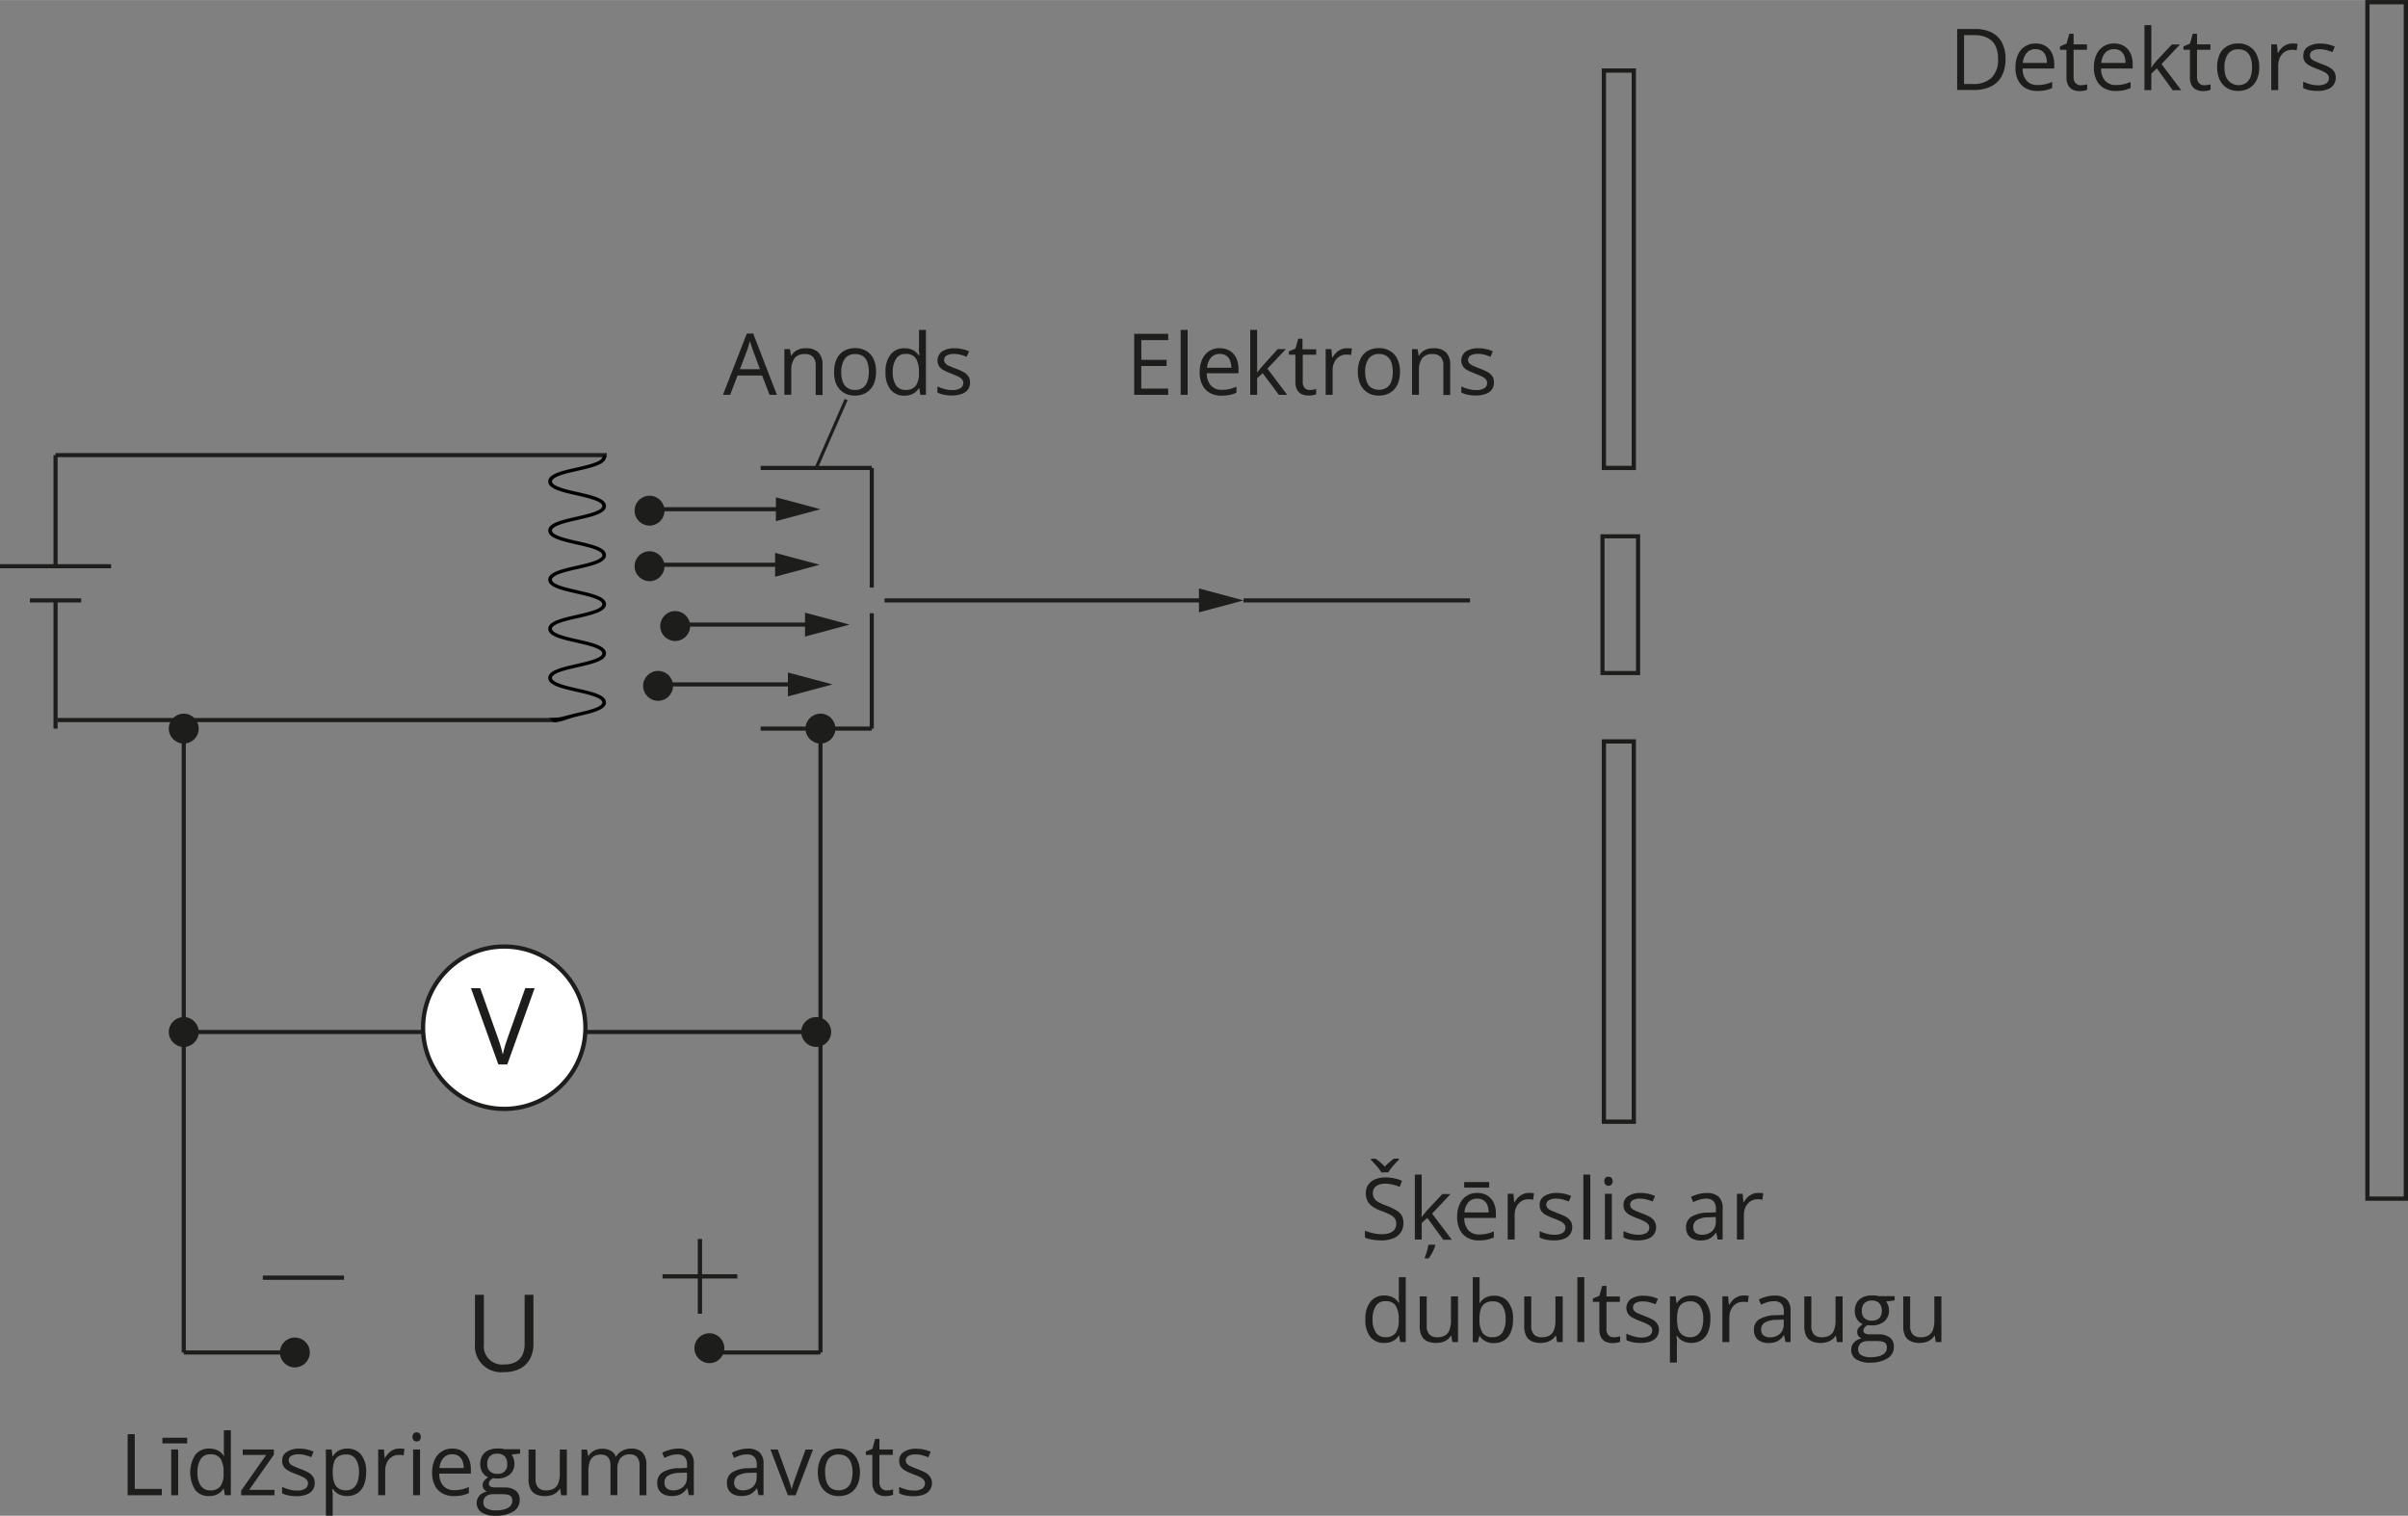 <svg xmlns="http://www.w3.org/2000/svg" width="198.79mm" height="125.14mm" viewBox="0 0 563.5 354.71">
  <rect x="0" y="0" width="563.5" height="354.71" fill="#808080" stroke="none"/>
  <defs>
    <style>
      .cls-1, .cls-2, .cls-6 {
        fill: none;
      }

      .cls-1, .cls-2, .cls-5, .cls-6 {
        stroke: #1d1d1b;
        stroke-miterlimit: 10;
      }

      .cls-2 {
        stroke-width: 0.96px;
      }

      .cls-3 {
        fill: #1d1d1b;
      }

      .cls-4 {
        fill: #010101;
      }

      .cls-5 {
        fill: #fff;
      }

      .cls-6 {
        stroke-width: 0.75px;
      }
    </style>
  </defs>
  <g id="Слой_2" data-name="Слой 2">
    <g id="Слой_1-2" data-name="Слой 1">
      <rect class="cls-1" x="375.33" y="16.5" width="7" height="93"/>
      <rect class="cls-2" x="375" y="125.5" width="8.33" height="32"/>
      <rect class="cls-1" x="375.33" y="173.5" width="7" height="89"/>
      <rect class="cls-1" x="554" y="0.5" width="9" height="280"/>
      <line class="cls-2" x1="43" y1="168.5" x2="43" y2="316.5"/>
      <line class="cls-2" x1="192" y1="168.5" x2="192" y2="316.5"/>
      <line class="cls-2" x1="71" y1="316.5" x2="43" y2="316.5"/>
      <line class="cls-2" x1="166" y1="316.5" x2="192" y2="316.5"/>
      <line class="cls-2" x1="43" y1="241.5" x2="192" y2="241.5"/>
      <line class="cls-2" x1="13.5" y1="168.5" x2="130.5" y2="168.5"/>
      <line class="cls-2" x1="13" y1="140.5" x2="13" y2="170.5"/>
      <line class="cls-2" x1="13" y1="132.5" x2="13" y2="106.5"/>
      <line class="cls-2" x1="142" y1="106.5" x2="13" y2="106.5"/>
      <line class="cls-2" x1="26" y1="132.5" y2="132.5"/>
      <line class="cls-2" x1="19" y1="140.5" x2="7" y2="140.5"/>
      <line class="cls-2" x1="178" y1="109.5" x2="204" y2="109.5"/>
      <line class="cls-2" x1="204" y1="137.5" x2="204" y2="109.5"/>
      <line class="cls-2" x1="204" y1="143.5" x2="204" y2="170.5"/>
      <line class="cls-2" x1="178" y1="170.5" x2="204" y2="170.5"/>
      <g>
        <line class="cls-2" x1="207" y1="140.5" x2="282.48" y2="140.5"/>
        <polygon class="cls-3" points="280.57 143.3 291 140.5 280.57 137.7 280.57 143.3"/>
      </g>
      <line class="cls-2" x1="344" y1="140.5" x2="291" y2="140.5"/>
      <g>
        <line class="cls-2" x1="151.63" y1="119.16" x2="183.48" y2="119.16"/>
        <polygon class="cls-3" points="181.57 121.96 192 119.16 181.57 116.37 181.57 121.96"/>
      </g>
      <g>
        <line class="cls-2" x1="151.44" y1="132.16" x2="183.29" y2="132.16"/>
        <polygon class="cls-3" points="181.38 134.96 191.81 132.16 181.38 129.37 181.38 134.96"/>
      </g>
      <g>
        <line class="cls-2" x1="158.44" y1="146.16" x2="190.29" y2="146.16"/>
        <polygon class="cls-3" points="188.38 148.96 198.81 146.16 188.38 143.37 188.38 148.96"/>
      </g>
      <g>
        <line class="cls-2" x1="154.44" y1="160.16" x2="186.29" y2="160.16"/>
        <polygon class="cls-3" points="184.38 162.96 194.81 160.16 184.38 157.37 184.38 162.96"/>
      </g>
      <circle class="cls-3" cx="152" cy="119.5" r="3.5"/>
      <circle class="cls-3" cx="152" cy="132.5" r="3.5"/>
      <circle class="cls-3" cx="158" cy="146.5" r="3.5"/>
      <circle class="cls-3" cx="154" cy="160.5" r="3.5"/>
      <circle class="cls-3" cx="192" cy="170.5" r="3.5"/>
      <circle class="cls-3" cx="43" cy="170.5" r="3.5"/>
      <circle class="cls-3" cx="43" cy="241.5" r="3.5"/>
      <circle class="cls-3" cx="191" cy="241.5" r="3.5"/>
      <circle class="cls-3" cx="69" cy="316.5" r="3.5"/>
      <circle class="cls-3" cx="166" cy="315.5" r="3.5"/>
      <line class="cls-1" x1="61.5" y1="299" x2="80.5" y2="299"/>
      <line class="cls-1" x1="155.04" y1="298.69" x2="172.54" y2="298.69"/>
      <line class="cls-1" x1="163.79" y1="289.94" x2="163.79" y2="307.44"/>
      <path class="cls-4" d="M128.5,168c3,0,3.11-.37,6.44-1.13,2.66-.6,6-1.36,6-2.49s-3.32-1.89-6-2.49c-3.42-.78-6.64-1.52-6.64-3.26s3.22-2.47,6.64-3.25c2.66-.61,6-1.36,6-2.49s-3.32-1.89-6-2.5c-3.42-.77-6.64-1.51-6.64-3.25s3.22-2.48,6.64-3.25c2.66-.61,6-1.37,6-2.5s-3.32-1.88-6-2.49c-3.42-.78-6.64-1.51-6.64-3.25s3.22-2.48,6.64-3.26c2.66-.6,6-1.36,6-2.49s-3.32-1.89-6-2.49c-3.42-.78-6.64-1.51-6.64-3.26s3.22-2.47,6.64-3.25c2.66-.61,6-1.36,6-2.49s-3.32-1.89-6-2.5c-3.42-.77-6.64-1.51-6.64-3.25s3.22-2.48,6.64-3.25c2.66-.61,6-1.36,6-2.5a.41.41,0,0,1,.43-.39.42.42,0,0,1,.44.39c0,1.75-3.22,2.48-6.64,3.26-2.66.6-6,1.36-6,2.49s3.32,1.89,6,2.49c3.42.78,6.64,1.52,6.64,3.26s-3.22,2.47-6.64,3.25c-2.66.61-6,1.36-6,2.49s3.32,1.89,6,2.5c3.42.77,6.64,1.51,6.64,3.25s-3.22,2.48-6.64,3.25c-2.66.61-6,1.36-6,2.5s3.32,1.88,6,2.49c3.42.78,6.64,1.51,6.64,3.25s-3.22,2.48-6.64,3.26c-2.66.6-6,1.36-6,2.49s3.32,1.89,6,2.49c3.42.78,6.64,1.51,6.64,3.26s-3.22,2.47-6.64,3.25c-2.66.61-6,1.36-6,2.49s3.32,1.89,6,2.5c3.42.77,6.64,1.51,6.64,3.25s-3.22,2.47-6.64,3.25c-2.52.58-3.65,1.37-5.65,1.37"/>
      <circle class="cls-5" cx="118" cy="240.5" r="19"/>
      <path class="cls-3" d="M125.11,231.25l-6.4,17.85h-2.09l-6.41-17.85h2.17L116.56,243c.17.47.32.92.46,1.35s.25.85.36,1.25.19.78.28,1.16c.08-.38.17-.77.28-1.17s.22-.82.36-1.26.3-.89.47-1.37l4.15-11.72Z"/>
      <path class="cls-3" d="M124.83,303v11.55a7.24,7.24,0,0,1-.76,3.37,5.53,5.53,0,0,1-2.3,2.32,7.9,7.9,0,0,1-3.86.85,6.1,6.1,0,0,1-6.76-6.59V303h2.08v11.56a4.28,4.28,0,0,0,4.8,4.74,5.45,5.45,0,0,0,2.68-.59,3.71,3.71,0,0,0,1.55-1.66,5.72,5.72,0,0,0,.51-2.48V303Z"/>
      <g>
        <path class="cls-3" d="M180.09,92.39l-1.76-4.53H172.6l-1.74,4.53h-1.68l5.58-14.33h1.5l5.54,14.33Zm-2.26-6-1.67-4.5-.19-.58c-.09-.27-.18-.54-.27-.83s-.17-.52-.22-.69l-.21.79c-.08.27-.15.51-.22.73s-.14.42-.19.58l-1.7,4.5Z"/>
        <path class="cls-3" d="M188.6,81.49a4,4,0,0,1,2.88.94,4,4,0,0,1,1,3v7h-1.6V85.53a2.9,2.9,0,0,0-.61-2,2.4,2.4,0,0,0-1.87-.67,2.87,2.87,0,0,0-2.5,1,4.9,4.9,0,0,0-.73,2.92v5.6h-1.62V81.69h1.31l.25,1.54h.08a3.43,3.43,0,0,1,.87-1,4.08,4.08,0,0,1,1.18-.59A4.85,4.85,0,0,1,188.6,81.49Z"/>
        <path class="cls-3" d="M205,87a7.77,7.77,0,0,1-.34,2.36,4.77,4.77,0,0,1-1,1.74,4.19,4.19,0,0,1-1.56,1.09,5.4,5.4,0,0,1-2.06.38,5,5,0,0,1-2-.38,4.32,4.32,0,0,1-1.55-1.09,4.94,4.94,0,0,1-1-1.74A7.18,7.18,0,0,1,195.2,87a6.78,6.78,0,0,1,.6-3,4.34,4.34,0,0,1,1.7-1.89,5.17,5.17,0,0,1,2.64-.65,4.89,4.89,0,0,1,2.57.66A4.37,4.37,0,0,1,204.42,84,6.76,6.76,0,0,1,205,87Zm-8.15,0a6.81,6.81,0,0,0,.34,2.24,2.84,2.84,0,0,0,2.89,2,2.84,2.84,0,0,0,2.9-2,6.81,6.81,0,0,0,.34-2.24,6.62,6.62,0,0,0-.34-2.21A3,3,0,0,0,202,83.37a3.09,3.09,0,0,0-1.85-.51A2.77,2.77,0,0,0,197.66,84,5.19,5.19,0,0,0,196.88,87Z"/>
        <path class="cls-3" d="M211.64,92.59a4,4,0,0,1-3.22-1.39,6.19,6.19,0,0,1-1.19-4.12,6.29,6.29,0,0,1,1.21-4.17,4,4,0,0,1,3.23-1.42,4.42,4.42,0,0,1,1.48.23,3.63,3.63,0,0,1,1.1.6,4.12,4.12,0,0,1,.77.85h.11c0-.2,0-.47-.07-.83s0-.63,0-.86V77.2h1.62V92.39h-1.31l-.24-1.52H215a3.71,3.71,0,0,1-.77.87,3.57,3.57,0,0,1-1.1.62A4.57,4.57,0,0,1,211.64,92.59Zm.25-1.35a2.78,2.78,0,0,0,2.43-1,4.84,4.84,0,0,0,.72-2.9v-.29a6,6,0,0,0-.68-3.13,2.68,2.68,0,0,0-2.47-1.1A2.47,2.47,0,0,0,209.66,84a5.66,5.66,0,0,0-.75,3.13,5.39,5.39,0,0,0,.74,3A2.54,2.54,0,0,0,211.89,91.24Z"/>
        <path class="cls-3" d="M227,89.46a2.86,2.86,0,0,1-.51,1.73,3.14,3.14,0,0,1-1.47,1,6.64,6.64,0,0,1-2.27.35,9.15,9.15,0,0,1-1.94-.18,5.19,5.19,0,0,1-1.44-.5V90.42a9.62,9.62,0,0,0,1.57.59,6.78,6.78,0,0,0,1.85.26,3.47,3.47,0,0,0,2-.45,1.43,1.43,0,0,0,.63-1.22,1.34,1.34,0,0,0-.25-.78,2.63,2.63,0,0,0-.84-.65,14,14,0,0,0-1.62-.7,17.12,17.12,0,0,1-1.77-.78,3.12,3.12,0,0,1-1.15-.94,2.61,2.61,0,0,1,.69-3.53,5.2,5.2,0,0,1,2.89-.73,8,8,0,0,1,1.81.2,7.9,7.9,0,0,1,1.58.51l-.55,1.3a9.86,9.86,0,0,0-1.42-.48,6.06,6.06,0,0,0-1.53-.2,3.36,3.36,0,0,0-1.72.37,1.15,1.15,0,0,0-.6,1,1.25,1.25,0,0,0,.27.82,2.8,2.8,0,0,0,.9.61c.41.18.95.41,1.62.66a13.21,13.21,0,0,1,1.74.77,3.21,3.21,0,0,1,1.12,1A2.42,2.42,0,0,1,227,89.46Z"/>
      </g>
      <g>
        <path class="cls-3" d="M273.37,92.39h-7.95V78.12h7.95v1.46h-6.29V84.2H273v1.45h-5.93v5.28h6.29Z"/>
        <path class="cls-3" d="M277.92,92.39h-1.63V77.2h1.63Z"/>
        <path class="cls-3" d="M285.46,81.49a4.38,4.38,0,0,1,2.34.61,4,4,0,0,1,1.5,1.69,6,6,0,0,1,.52,2.55v1h-7.4a4.2,4.2,0,0,0,.94,2.88,3.34,3.34,0,0,0,2.56,1,8.12,8.12,0,0,0,1.8-.18,10.69,10.69,0,0,0,1.62-.55V91.9a7.93,7.93,0,0,1-1.61.52,9.35,9.35,0,0,1-1.88.17,5.51,5.51,0,0,1-2.69-.63,4.36,4.36,0,0,1-1.78-1.85,6.35,6.35,0,0,1-.64-3,7.21,7.21,0,0,1,.58-3,4.33,4.33,0,0,1,4.14-2.64Zm0,1.33a2.67,2.67,0,0,0-2.07.85,4.06,4.06,0,0,0-.92,2.38h5.67a4.85,4.85,0,0,0-.3-1.69,2.44,2.44,0,0,0-.88-1.13A2.58,2.58,0,0,0,285.44,82.82Z"/>
        <path class="cls-3" d="M294.18,77.2v7.89c0,.26,0,.58,0,1s0,.71,0,1h.07l.6-.75c.27-.33.49-.6.67-.8L299,81.69h1.9l-4.31,4.57,4.62,6.13h-1.95l-3.78-5.07-1.3,1.2v3.87h-1.61V77.2Z"/>
        <path class="cls-3" d="M306.53,91.26a4.62,4.62,0,0,0,.82-.07A3.94,3.94,0,0,0,308,91v1.26a3.8,3.8,0,0,1-.79.21,5.5,5.5,0,0,1-1,.09,3.81,3.81,0,0,1-1.54-.3,2.4,2.4,0,0,1-1.11-1,3.9,3.9,0,0,1-.42-2V83h-1.52v-.79l1.53-.64.65-2.32h1v2.48H308V83h-3.14v6.3a2.12,2.12,0,0,0,.47,1.5A1.61,1.61,0,0,0,306.53,91.26Z"/>
        <path class="cls-3" d="M315.07,81.49c.21,0,.44,0,.67,0a4.76,4.76,0,0,1,.63.09l-.21,1.51a3.15,3.15,0,0,0-.58-.11,4.45,4.45,0,0,0-.61,0,2.92,2.92,0,0,0-1.21.26,3,3,0,0,0-1,.74,3.57,3.57,0,0,0-.67,1.16,4.51,4.51,0,0,0-.24,1.51v5.74h-1.63V81.69h1.34l.18,2h.07a5.66,5.66,0,0,1,.8-1.09,3.56,3.56,0,0,1,1.09-.78A3.11,3.11,0,0,1,315.07,81.49Z"/>
        <path class="cls-3" d="M327.61,87a7.77,7.77,0,0,1-.34,2.36,4.77,4.77,0,0,1-1,1.74,4.19,4.19,0,0,1-1.56,1.09,5.36,5.36,0,0,1-2.06.38,5,5,0,0,1-2-.38,4.2,4.2,0,0,1-1.54-1.09,4.81,4.81,0,0,1-1-1.74,7.18,7.18,0,0,1-.36-2.36,6.78,6.78,0,0,1,.6-3,4.34,4.34,0,0,1,1.7-1.89,5.18,5.18,0,0,1,2.65-.65,4.88,4.88,0,0,1,2.56.66A4.37,4.37,0,0,1,327,84,6.63,6.63,0,0,1,327.61,87Zm-8.15,0a6.54,6.54,0,0,0,.35,2.24,2.9,2.9,0,0,0,1.05,1.46,3.5,3.5,0,0,0,3.67,0,3,3,0,0,0,1.06-1.46,6.81,6.81,0,0,0,.34-2.24,6.62,6.62,0,0,0-.34-2.21,3,3,0,0,0-1.06-1.44,3.08,3.08,0,0,0-1.84-.51A2.78,2.78,0,0,0,320.24,84,5.19,5.19,0,0,0,319.46,87Z"/>
        <path class="cls-3" d="M335.48,81.49a4,4,0,0,1,2.88.94,4,4,0,0,1,1,3v7h-1.6V85.53a2.85,2.85,0,0,0-.62-2,2.39,2.39,0,0,0-1.87-.67,2.89,2.89,0,0,0-2.5,1,5,5,0,0,0-.72,2.92v5.6h-1.62V81.69h1.31l.24,1.54h.09a3.43,3.43,0,0,1,.87-1,4.08,4.08,0,0,1,1.18-.59A4.85,4.85,0,0,1,335.48,81.49Z"/>
        <path class="cls-3" d="M349.6,89.46a2.86,2.86,0,0,1-.51,1.73,3.14,3.14,0,0,1-1.47,1,6.64,6.64,0,0,1-2.27.35,9.15,9.15,0,0,1-1.94-.18,5.19,5.19,0,0,1-1.44-.5V90.42a9.62,9.62,0,0,0,1.57.59,6.78,6.78,0,0,0,1.85.26,3.47,3.47,0,0,0,2-.45A1.43,1.43,0,0,0,348,89.6a1.27,1.27,0,0,0-.25-.78,2.63,2.63,0,0,0-.84-.65,14,14,0,0,0-1.62-.7,17.12,17.12,0,0,1-1.77-.78,3.12,3.12,0,0,1-1.15-.94,2.61,2.61,0,0,1,.69-3.53,5.2,5.2,0,0,1,2.89-.73,8,8,0,0,1,1.81.2,7.9,7.9,0,0,1,1.58.51l-.55,1.3A9.86,9.86,0,0,0,347.4,83a6.06,6.06,0,0,0-1.53-.2,3.36,3.36,0,0,0-1.72.37,1.15,1.15,0,0,0-.6,1,1.25,1.25,0,0,0,.27.82,2.8,2.8,0,0,0,.9.61c.41.18.95.41,1.62.66a13.21,13.21,0,0,1,1.74.77,3.25,3.25,0,0,1,1.13,1A2.49,2.49,0,0,1,349.6,89.46Z"/>
      </g>
      <g>
        <path class="cls-3" d="M29.87,349.91V335.63h1.66v12.8h6.34v1.48Z"/>
        <path class="cls-3" d="M43.8,336.46v1.31H38v-1.31Zm-2.11,13.45H40.07v-10.7h1.62Z"/>
        <path class="cls-3" d="M48.93,350.11a4,4,0,0,1-3.22-1.39,7.78,7.78,0,0,1,0-8.3A4,4,0,0,1,49,339a4.44,4.44,0,0,1,1.49.23,3.57,3.57,0,0,1,1.09.6,3.44,3.44,0,0,1,.77.85h.12c0-.2-.05-.48-.08-.83s0-.64,0-.86v-4.29h1.63v15.2H52.62l-.25-1.52H52.3a3.66,3.66,0,0,1-.76.87,3.72,3.72,0,0,1-1.11.62A4.5,4.5,0,0,1,48.93,350.11Zm.25-1.35a2.8,2.8,0,0,0,2.43-1,4.87,4.87,0,0,0,.71-2.9v-.29a6,6,0,0,0-.67-3.14,2.68,2.68,0,0,0-2.47-1.09,2.48,2.48,0,0,0-2.24,1.15,5.75,5.75,0,0,0-.74,3.13,5.33,5.33,0,0,0,.74,3A2.53,2.53,0,0,0,49.18,348.76Z"/>
        <path class="cls-3" d="M64.23,349.91h-7.8v-1.07l5.86-8.36H56.8v-1.27h7.3v1.2l-5.79,8.24h5.92Z"/>
        <path class="cls-3" d="M73.65,347a2.83,2.83,0,0,1-.51,1.72,3,3,0,0,1-1.47,1.05,6.4,6.4,0,0,1-2.27.36,9.22,9.22,0,0,1-1.94-.18,5.66,5.66,0,0,1-1.44-.5v-1.49a9.66,9.66,0,0,0,1.57.58,6.42,6.42,0,0,0,1.85.27,3.47,3.47,0,0,0,2-.45,1.43,1.43,0,0,0,.63-1.22,1.25,1.25,0,0,0-.25-.78,2.57,2.57,0,0,0-.83-.65,11.92,11.92,0,0,0-1.63-.7,17.12,17.12,0,0,1-1.77-.78,3.12,3.12,0,0,1-1.15-.94,2.4,2.4,0,0,1-.41-1.45,2.35,2.35,0,0,1,1.1-2.08A5.14,5.14,0,0,1,70,339a8.66,8.66,0,0,1,1.81.19,9.43,9.43,0,0,1,1.58.51l-.55,1.3a10.74,10.74,0,0,0-1.42-.47,6.06,6.06,0,0,0-1.53-.2,3.26,3.26,0,0,0-1.72.37,1.15,1.15,0,0,0-.6,1,1.2,1.2,0,0,0,.28.82,2.63,2.63,0,0,0,.89.6c.41.19,1,.41,1.62.67a13.26,13.26,0,0,1,1.74.76,3.38,3.38,0,0,1,1.13,1A2.45,2.45,0,0,1,73.65,347Z"/>
        <path class="cls-3" d="M81.29,339a4,4,0,0,1,3.19,1.38,6.16,6.16,0,0,1,1.19,4.14,7.71,7.71,0,0,1-.54,3.07,4.18,4.18,0,0,1-1.54,1.87,4.27,4.27,0,0,1-2.34.64,4.48,4.48,0,0,1-1.49-.23,3.68,3.68,0,0,1-1.11-.6,4.21,4.21,0,0,1-.76-.83h-.12c0,.25,0,.55.08.91s0,.67,0,.94v4.4H76.26V339.21H77.6l.21,1.58h.08a4.27,4.27,0,0,1,.76-.89,3.41,3.41,0,0,1,1.1-.65A4.45,4.45,0,0,1,81.29,339ZM81,340.38a3.31,3.31,0,0,0-1.8.43,2.44,2.44,0,0,0-1,1.28,6.52,6.52,0,0,0-.33,2.15v.31a7.57,7.57,0,0,0,.3,2.29,2.73,2.73,0,0,0,1,1.43,3.19,3.19,0,0,0,1.85.49,2.58,2.58,0,0,0,1.67-.54,3.24,3.24,0,0,0,1-1.5,7.1,7.1,0,0,0,.32-2.21,5.41,5.41,0,0,0-.73-3A2.53,2.53,0,0,0,81,340.38Z"/>
        <path class="cls-3" d="M93.36,339a5.22,5.22,0,0,1,.67,0,4.76,4.76,0,0,1,.63.09l-.21,1.5a4.35,4.35,0,0,0-.58-.1,4.45,4.45,0,0,0-.61,0,2.91,2.91,0,0,0-1.21.25,3,3,0,0,0-1,.75,3.57,3.57,0,0,0-.67,1.16,4.47,4.47,0,0,0-.24,1.51v5.74H88.5v-10.7h1.34l.18,2h.07a5.37,5.37,0,0,1,.8-1.09A3.59,3.59,0,0,1,92,339.3,3.25,3.25,0,0,1,93.36,339Z"/>
        <path class="cls-3" d="M97.5,335.2a1,1,0,0,1,.69.26,1.26,1.26,0,0,1,0,1.61,1.06,1.06,0,0,1-1.39,0,1.3,1.3,0,0,1,0-1.61A1,1,0,0,1,97.5,335.2Zm.79,4v10.7H96.67v-10.7Z"/>
        <path class="cls-3" d="M105.84,339a4.29,4.29,0,0,1,2.34.61,4,4,0,0,1,1.5,1.69,6,6,0,0,1,.51,2.55v1H102.8a4.15,4.15,0,0,0,.94,2.87,3.31,3.31,0,0,0,2.56,1,7.53,7.53,0,0,0,1.8-.19,9.61,9.61,0,0,0,1.62-.54v1.42a8,8,0,0,1-1.61.53,9.35,9.35,0,0,1-1.88.17,5.49,5.49,0,0,1-2.69-.63,4.3,4.3,0,0,1-1.78-1.85,6.35,6.35,0,0,1-.64-3,7.26,7.26,0,0,1,.58-3,4.35,4.35,0,0,1,4.14-2.63Zm0,1.33a2.63,2.63,0,0,0-2.07.85,4.06,4.06,0,0,0-.92,2.37h5.67a4.75,4.75,0,0,0-.3-1.68,2.39,2.39,0,0,0-.88-1.13A2.51,2.51,0,0,0,105.82,340.34Z"/>
        <path class="cls-3" d="M115.94,354.71a5.72,5.72,0,0,1-3.25-.78,2.66,2.66,0,0,1-.51-3.92,3.18,3.18,0,0,1,1.77-.95,1.82,1.82,0,0,1-.71-.59,1.41,1.41,0,0,1-.3-.89,1.67,1.67,0,0,1,.33-1,3.24,3.24,0,0,1,1-.86,2.9,2.9,0,0,1-1.37-1.16,3.49,3.49,0,0,1-.52-1.9,3.8,3.8,0,0,1,.48-2,3.08,3.08,0,0,1,1.39-1.25,5.18,5.18,0,0,1,2.19-.43l.58,0c.19,0,.37,0,.55.06a3.91,3.91,0,0,1,.46.11h3.67v1l-2,.25a3.55,3.55,0,0,1,.48.91,3.51,3.51,0,0,1,.2,1.2,3.21,3.21,0,0,1-1.08,2.54,4.4,4.4,0,0,1-3,.94,4.84,4.84,0,0,1-.92-.08,2.5,2.5,0,0,0-.73.59,1.2,1.2,0,0,0-.25.74.69.69,0,0,0,.19.5,1.23,1.23,0,0,0,.55.27,4.45,4.45,0,0,0,.87.08H118a4.32,4.32,0,0,1,2.68.73,2.57,2.57,0,0,1,.93,2.14,3.07,3.07,0,0,1-1.44,2.73A7.68,7.68,0,0,1,115.94,354.71Zm0-1.26a7.58,7.58,0,0,0,2.2-.27,2.82,2.82,0,0,0,1.31-.77,1.79,1.79,0,0,0,.43-1.2,1.44,1.44,0,0,0-.29-1,1.48,1.48,0,0,0-.86-.44,6.92,6.92,0,0,0-1.39-.11h-1.85a3.19,3.19,0,0,0-1.26.22,1.78,1.78,0,0,0-.83.66,2,2,0,0,0-.29,1.1,1.46,1.46,0,0,0,.74,1.32A4,4,0,0,0,116,353.45Zm.42-8.56a2.07,2.07,0,0,0,2.33-2.29,2.45,2.45,0,0,0-.6-1.81,2.35,2.35,0,0,0-1.75-.6,2.29,2.29,0,0,0-1.72.62,2.53,2.53,0,0,0-.6,1.82,2.2,2.2,0,0,0,.61,1.67A2.34,2.34,0,0,0,116.41,344.89Z"/>
        <path class="cls-3" d="M132.65,339.21v10.7h-1.33l-.24-1.5H131a3.19,3.19,0,0,1-.86.93,3.87,3.87,0,0,1-1.19.58,5.32,5.32,0,0,1-1.4.19,5,5,0,0,1-2.13-.41,2.79,2.79,0,0,1-1.29-1.27,4.91,4.91,0,0,1-.44-2.21v-7h1.64v6.89a2.85,2.85,0,0,0,.61,2,2.38,2.38,0,0,0,1.84.66,3.49,3.49,0,0,0,1.9-.45,2.53,2.53,0,0,0,1-1.32,6.41,6.41,0,0,0,.32-2.15v-5.63Z"/>
        <path class="cls-3" d="M147.69,339a3.59,3.59,0,0,1,2.67.92,4.15,4.15,0,0,1,.9,3v7h-1.6V343a2.93,2.93,0,0,0-.56-2,2.1,2.1,0,0,0-1.67-.65,2.67,2.67,0,0,0-2.25.9,4.22,4.22,0,0,0-.71,2.64v6h-1.61V343a3.63,3.63,0,0,0-.25-1.45,1.74,1.74,0,0,0-.74-.86,2.36,2.36,0,0,0-1.25-.29,3,3,0,0,0-1.7.44,2.46,2.46,0,0,0-.94,1.3,6.89,6.89,0,0,0-.29,2.13v5.66h-1.62v-10.7h1.31l.25,1.51h.08a3.51,3.51,0,0,1,.81-.94,3.6,3.6,0,0,1,1.1-.57,4.15,4.15,0,0,1,1.29-.2,4.1,4.1,0,0,1,2,.46,2.64,2.64,0,0,1,1.2,1.38h.09a3.3,3.3,0,0,1,1.44-1.38A4.4,4.4,0,0,1,147.69,339Z"/>
        <path class="cls-3" d="M158.59,339a4.1,4.1,0,0,1,2.85.86,3.61,3.61,0,0,1,.92,2.74v7.28h-1.18l-.31-1.58h-.08a5.52,5.52,0,0,1-.94,1,3.54,3.54,0,0,1-1.12.6,5.45,5.45,0,0,1-1.57.2,4.19,4.19,0,0,1-1.74-.35,2.65,2.65,0,0,1-1.19-1,3.26,3.26,0,0,1-.43-1.76,2.78,2.78,0,0,1,1.27-2.46,7.36,7.36,0,0,1,3.87-.94l1.84-.08v-.65a2.62,2.62,0,0,0-.59-1.94,2.38,2.38,0,0,0-1.68-.56,5.36,5.36,0,0,0-1.61.24,12.36,12.36,0,0,0-1.44.58l-.5-1.23a9.12,9.12,0,0,1,1.66-.64A7.49,7.49,0,0,1,158.59,339Zm2.17,5.61-1.63.07a5.51,5.51,0,0,0-2.82.65,1.87,1.87,0,0,0-.82,1.63,1.64,1.64,0,0,0,.55,1.36,2.37,2.37,0,0,0,1.48.44,3.44,3.44,0,0,0,2.33-.79,3,3,0,0,0,.91-2.38Z"/>
        <path class="cls-3" d="M174.9,339a4.07,4.07,0,0,1,2.84.86,3.57,3.57,0,0,1,.93,2.74v7.28h-1.18l-.31-1.58h-.08a5.52,5.52,0,0,1-.94,1,3.49,3.49,0,0,1-1.13.6,5.38,5.38,0,0,1-1.56.2,4.19,4.19,0,0,1-1.74-.35,2.65,2.65,0,0,1-1.19-1,3.26,3.26,0,0,1-.43-1.76,2.78,2.78,0,0,1,1.27-2.46,7.35,7.35,0,0,1,3.86-.94l1.85-.08v-.65a2.57,2.57,0,0,0-.6-1.94,2.35,2.35,0,0,0-1.68-.56,5.3,5.3,0,0,0-1.6.24,11.69,11.69,0,0,0-1.44.58l-.5-1.23a8.85,8.85,0,0,1,1.66-.64A7.44,7.44,0,0,1,174.9,339Zm2.17,5.61-1.63.07a5.48,5.48,0,0,0-2.82.65,1.87,1.87,0,0,0-.82,1.63,1.64,1.64,0,0,0,.55,1.36,2.35,2.35,0,0,0,1.48.44,3.44,3.44,0,0,0,2.33-.79,3,3,0,0,0,.91-2.38Z"/>
        <path class="cls-3" d="M184.36,349.91l-4.06-10.7H182l2.35,6.47c.17.44.33.93.5,1.47a10.91,10.91,0,0,1,.35,1.29h.07c.08-.33.21-.76.39-1.3s.35-1,.5-1.46l2.35-6.47h1.74l-4.07,10.7Z"/>
        <path class="cls-3" d="M201.23,344.54a7.41,7.41,0,0,1-.34,2.35,4.82,4.82,0,0,1-1,1.75,4.19,4.19,0,0,1-1.56,1.09,5.33,5.33,0,0,1-2.06.38,5,5,0,0,1-2-.38,4.29,4.29,0,0,1-1.54-1.09,4.85,4.85,0,0,1-1-1.75,7.12,7.12,0,0,1-.35-2.35,6.79,6.79,0,0,1,.59-3,4.26,4.26,0,0,1,1.71-1.89,5.14,5.14,0,0,1,2.64-.65,4.88,4.88,0,0,1,2.56.66,4.37,4.37,0,0,1,1.71,1.89A6.6,6.6,0,0,1,201.23,344.54Zm-8.14,0a6.6,6.6,0,0,0,.34,2.24,3,3,0,0,0,1,1.46,3.5,3.5,0,0,0,3.67,0,3,3,0,0,0,1.06-1.46,6.6,6.6,0,0,0,.34-2.24,6.38,6.38,0,0,0-.34-2.21,3,3,0,0,0-1.06-1.44,3.08,3.08,0,0,0-1.84-.51,2.8,2.8,0,0,0-2.45,1.1A5.25,5.25,0,0,0,193.09,344.54Z"/>
        <path class="cls-3" d="M207.49,348.78a5.79,5.79,0,0,0,.82-.07,3.52,3.52,0,0,0,.68-.17v1.26a3.24,3.24,0,0,1-.78.22,5.67,5.67,0,0,1-1,.09,3.9,3.9,0,0,1-1.55-.3,2.4,2.4,0,0,1-1.11-1,4.05,4.05,0,0,1-.41-2v-6.34h-1.52v-.79l1.53-.64.64-2.32h1v2.48h3.14v1.27h-3.14v6.3a2.17,2.17,0,0,0,.46,1.5A1.63,1.63,0,0,0,207.49,348.78Z"/>
        <path class="cls-3" d="M218.09,347a2.83,2.83,0,0,1-.52,1.72,3,3,0,0,1-1.46,1.05,6.44,6.44,0,0,1-2.27.36,9.25,9.25,0,0,1-2-.18,5.59,5.59,0,0,1-1.43-.5v-1.49a9.52,9.52,0,0,0,1.56.58,6.54,6.54,0,0,0,1.86.27,3.51,3.51,0,0,0,2-.45,1.44,1.44,0,0,0,.62-1.22,1.25,1.25,0,0,0-.25-.78,2.47,2.47,0,0,0-.83-.65,11.2,11.2,0,0,0-1.62-.7,15.4,15.4,0,0,1-1.77-.78,3.16,3.16,0,0,1-1.16-.94,2.39,2.39,0,0,1-.4-1.45,2.33,2.33,0,0,1,1.1-2.08,5.08,5.08,0,0,1,2.88-.73,8.59,8.59,0,0,1,1.81.19,9.14,9.14,0,0,1,1.58.51l-.55,1.3a11.1,11.1,0,0,0-1.41-.47,6.08,6.08,0,0,0-1.54-.2,3.28,3.28,0,0,0-1.72.37,1.15,1.15,0,0,0-.6,1,1.2,1.2,0,0,0,.28.82,2.63,2.63,0,0,0,.89.6c.41.19,1,.41,1.62.67a13.26,13.26,0,0,1,1.74.76,3.29,3.29,0,0,1,1.13,1A2.45,2.45,0,0,1,218.09,347Z"/>
      </g>
      <g>
        <path class="cls-3" d="M328.41,286.27a3.68,3.68,0,0,1-.63,2.17A3.92,3.92,0,0,1,326,289.8a7,7,0,0,1-2.67.47,14.74,14.74,0,0,1-1.53-.08,9.92,9.92,0,0,1-1.33-.23,4.7,4.7,0,0,1-1.06-.36V288a12.37,12.37,0,0,0,1.79.56,8.78,8.78,0,0,0,2.2.26,4.89,4.89,0,0,0,1.82-.29,2.45,2.45,0,0,0,1.13-.83,2.22,2.22,0,0,0,.38-1.3,2.17,2.17,0,0,0-.32-1.23,2.8,2.8,0,0,0-1.07-.89,14.57,14.57,0,0,0-2-.87,10.09,10.09,0,0,1-1.61-.71,4.82,4.82,0,0,1-1.16-.87,3.33,3.33,0,0,1-.71-1.13,4.21,4.21,0,0,1-.24-1.48,3.3,3.3,0,0,1,.59-2,3.64,3.64,0,0,1,1.61-1.25,6,6,0,0,1,2.36-.43,10,10,0,0,1,2.12.21,9.78,9.78,0,0,1,1.78.58l-.52,1.43a10.38,10.38,0,0,0-1.63-.54,7.54,7.54,0,0,0-1.78-.22,3.91,3.91,0,0,0-1.55.27,2.11,2.11,0,0,0-1,.76,1.94,1.94,0,0,0-.34,1.16,2.3,2.3,0,0,0,.32,1.25,2.75,2.75,0,0,0,1,.89,14,14,0,0,0,1.85.8,14.06,14.06,0,0,1,2.14,1A3.74,3.74,0,0,1,328,284.4,3.46,3.46,0,0,1,328.41,286.27Zm-5.15-11.9a6.83,6.83,0,0,0-.7-1c-.29-.36-.59-.71-.91-1.06s-.59-.65-.83-.9v-.25h1.11A12.54,12.54,0,0,1,323,272a13,13,0,0,1,1.05,1q.53-.55,1.08-1a10.11,10.11,0,0,1,1.09-.87h1.15v.25q-.39.38-.87.9c-.33.35-.64.7-.93,1.06a6.55,6.55,0,0,0-.68,1Z"/>
        <path class="cls-3" d="M332.69,274.88v7.89c0,.26,0,.57,0,1s0,.7-.05,1h.07l.6-.75c.26-.33.49-.6.67-.8l3.55-3.79h1.91l-4.31,4.57,4.62,6.13h-2L334,285l-1.3,1.19v3.88h-1.61V274.88Zm3.17,16.41v.17a5.93,5.93,0,0,1-.33.93,10.25,10.25,0,0,1-.55,1.1,7.08,7.08,0,0,1-.67,1h-.89v-.24a7.73,7.73,0,0,0,.32-.86c.11-.36.22-.73.32-1.11a6.62,6.62,0,0,0,.19-1Z"/>
        <path class="cls-3" d="M345.71,279.17a4.38,4.38,0,0,1,2.34.61,4,4,0,0,1,1.5,1.69,6,6,0,0,1,.51,2.55v1h-7.39a4.15,4.15,0,0,0,.94,2.87,3.29,3.29,0,0,0,2.56,1,7.45,7.45,0,0,0,1.79-.19,9.33,9.33,0,0,0,1.62-.54v1.42a7.89,7.89,0,0,1-1.6.53,9.35,9.35,0,0,1-1.88.17,5.49,5.49,0,0,1-2.69-.63,4.3,4.3,0,0,1-1.78-1.85,6.35,6.35,0,0,1-.64-3,7.14,7.14,0,0,1,.58-3,4.35,4.35,0,0,1,4.14-2.63Zm2.78-2.55v1.31h-5.85v-1.31Zm-2.8,3.88a2.63,2.63,0,0,0-2.07.85,4,4,0,0,0-.92,2.37h5.66a4.58,4.58,0,0,0-.29-1.68,2.45,2.45,0,0,0-.88-1.13A2.58,2.58,0,0,0,345.69,280.5Z"/>
        <path class="cls-3" d="M357.68,279.17a5.12,5.12,0,0,1,.67,0,4.76,4.76,0,0,1,.63.09l-.21,1.5a4.35,4.35,0,0,0-.58-.1,4.45,4.45,0,0,0-.61,0,2.77,2.77,0,0,0-1.21.26,2.9,2.9,0,0,0-1,.74,3.59,3.59,0,0,0-.68,1.16,4.51,4.51,0,0,0-.24,1.51v5.74h-1.63v-10.7h1.35l.17,2h.07a5.37,5.37,0,0,1,.8-1.09,3.51,3.51,0,0,1,1.09-.78A3.11,3.11,0,0,1,357.68,279.17Z"/>
        <path class="cls-3" d="M367.92,287.14a2.86,2.86,0,0,1-.52,1.73,3.16,3.16,0,0,1-1.46,1.05,6.68,6.68,0,0,1-2.27.35,9.25,9.25,0,0,1-1.95-.18,5.59,5.59,0,0,1-1.43-.5V288.1a9.52,9.52,0,0,0,1.56.58,6.49,6.49,0,0,0,1.86.27,3.51,3.51,0,0,0,2-.45,1.44,1.44,0,0,0,.62-1.22,1.27,1.27,0,0,0-.25-.78,2.47,2.47,0,0,0-.83-.65,12.44,12.44,0,0,0-1.62-.7,15.4,15.4,0,0,1-1.77-.78,3.16,3.16,0,0,1-1.16-.94,2.38,2.38,0,0,1-.4-1.44,2.35,2.35,0,0,1,1.1-2.09,5.16,5.16,0,0,1,2.88-.73,8.59,8.59,0,0,1,1.81.19,8.36,8.36,0,0,1,1.58.52l-.55,1.29a11.1,11.1,0,0,0-1.41-.47,6.08,6.08,0,0,0-1.54-.2,3.38,3.38,0,0,0-1.72.37,1.15,1.15,0,0,0-.6,1,1.2,1.2,0,0,0,.28.82,2.5,2.5,0,0,0,.89.6c.41.19,1,.41,1.62.67a13.26,13.26,0,0,1,1.74.76,3.29,3.29,0,0,1,1.13,1A2.5,2.5,0,0,1,367.92,287.14Z"/>
        <path class="cls-3" d="M372.15,290.07h-1.63V274.88h1.63Z"/>
        <path class="cls-3" d="M376.4,275.36a1,1,0,0,1,.69.26,1.26,1.26,0,0,1,0,1.61,1.06,1.06,0,0,1-1.39,0,1.3,1.3,0,0,1,0-1.61A1,1,0,0,1,376.4,275.36Zm.79,4v10.7h-1.62v-10.7Z"/>
        <path class="cls-3" d="M387.54,287.14a2.86,2.86,0,0,1-.51,1.73,3.16,3.16,0,0,1-1.46,1.05,6.73,6.73,0,0,1-2.27.35,9.25,9.25,0,0,1-1.95-.18,5.59,5.59,0,0,1-1.43-.5V288.1a9.19,9.19,0,0,0,1.56.58,6.42,6.42,0,0,0,1.85.27,3.53,3.53,0,0,0,2-.45,1.44,1.44,0,0,0,.62-1.22,1.27,1.27,0,0,0-.25-.78,2.47,2.47,0,0,0-.83-.65,12.44,12.44,0,0,0-1.62-.7,16.45,16.45,0,0,1-1.78-.78,3.2,3.2,0,0,1-1.15-.94,2.38,2.38,0,0,1-.4-1.44,2.35,2.35,0,0,1,1.1-2.09,5.16,5.16,0,0,1,2.88-.73,8.59,8.59,0,0,1,1.81.19,8.36,8.36,0,0,1,1.58.52l-.55,1.29a11.1,11.1,0,0,0-1.41-.47,6.14,6.14,0,0,0-1.54-.2,3.36,3.36,0,0,0-1.72.37,1.15,1.15,0,0,0-.6,1,1.2,1.2,0,0,0,.28.82,2.5,2.5,0,0,0,.89.6c.41.19.95.41,1.62.67a13.26,13.26,0,0,1,1.74.76,3.38,3.38,0,0,1,1.13,1A2.49,2.49,0,0,1,387.54,287.14Z"/>
        <path class="cls-3" d="M399.35,279.19a4.07,4.07,0,0,1,2.84.86,3.6,3.6,0,0,1,.93,2.75v7.27h-1.18l-.31-1.58h-.08a5.52,5.52,0,0,1-.94,1,3.49,3.49,0,0,1-1.13.6,5.38,5.38,0,0,1-1.56.2,4.16,4.16,0,0,1-1.74-.35,2.65,2.65,0,0,1-1.19-1,3.26,3.26,0,0,1-.43-1.76,2.78,2.78,0,0,1,1.27-2.46,7.44,7.44,0,0,1,3.86-.94l1.85-.07V283a2.57,2.57,0,0,0-.6-1.94,2.37,2.37,0,0,0-1.68-.56,5,5,0,0,0-1.6.25,10.28,10.28,0,0,0-1.44.57l-.5-1.23a8.21,8.21,0,0,1,1.66-.63A7,7,0,0,1,399.35,279.19Zm2.17,5.61-1.63.07a5.48,5.48,0,0,0-2.82.65,1.87,1.87,0,0,0-.82,1.63,1.63,1.63,0,0,0,.55,1.36,2.33,2.33,0,0,0,1.48.44,3.46,3.46,0,0,0,2.33-.79,3,3,0,0,0,.91-2.38Z"/>
        <path class="cls-3" d="M411.32,279.17a5.38,5.38,0,0,1,.68,0,4.84,4.84,0,0,1,.62.09l-.2,1.5a4.52,4.52,0,0,0-.59-.1,4.31,4.31,0,0,0-.6,0,2.82,2.82,0,0,0-1.22.26,2.9,2.9,0,0,0-1,.74,3.59,3.59,0,0,0-.68,1.16,4.51,4.51,0,0,0-.24,1.51v5.74h-1.63v-10.7h1.35l.17,2h.07a5.37,5.37,0,0,1,.8-1.09,3.63,3.63,0,0,1,1.09-.78A3.14,3.14,0,0,1,411.32,279.17Z"/>
        <path class="cls-3" d="M323.92,314.27a4,4,0,0,1-3.22-1.39,6.19,6.19,0,0,1-1.18-4.12,6.26,6.26,0,0,1,1.21-4.18,4,4,0,0,1,3.22-1.41,4.38,4.38,0,0,1,1.48.23,3.63,3.63,0,0,1,1.1.6,3.88,3.88,0,0,1,.77.85h.12c0-.2-.05-.48-.08-.83s0-.64,0-.86v-4.28h1.62v15.19h-1.31l-.24-1.52h-.07a3.71,3.71,0,0,1-.77.87,3.66,3.66,0,0,1-1.1.62A4.57,4.57,0,0,1,323.92,314.27Zm.25-1.35a2.83,2.83,0,0,0,2.44-1,4.94,4.94,0,0,0,.71-2.9v-.29a6,6,0,0,0-.68-3.14,2.66,2.66,0,0,0-2.47-1.09,2.47,2.47,0,0,0-2.23,1.15,5.66,5.66,0,0,0-.74,3.13,5.34,5.34,0,0,0,.73,3A2.53,2.53,0,0,0,324.17,312.92Z"/>
        <path class="cls-3" d="M341.19,303.37v10.7h-1.33l-.24-1.5h-.08a3.19,3.19,0,0,1-.86.93,3.77,3.77,0,0,1-1.19.58,5.32,5.32,0,0,1-1.4.19,5,5,0,0,1-2.13-.41,2.79,2.79,0,0,1-1.29-1.27,4.91,4.91,0,0,1-.44-2.21v-7h1.64v6.89a2.85,2.85,0,0,0,.61,2,2.38,2.38,0,0,0,1.84.66,3.49,3.49,0,0,0,1.9-.45,2.48,2.48,0,0,0,1-1.32,6.41,6.41,0,0,0,.32-2.15v-5.63Z"/>
        <path class="cls-3" d="M346.24,298.88v3.79c0,.44,0,.86,0,1.27s0,.73-.05,1h.09a3.6,3.6,0,0,1,1.26-1.22,4.11,4.11,0,0,1,2.12-.5,4,4,0,0,1,3.21,1.39,6.2,6.2,0,0,1,1.2,4.14,7.49,7.49,0,0,1-.55,3.05,4.11,4.11,0,0,1-1.54,1.87,4.34,4.34,0,0,1-2.36.64,4.05,4.05,0,0,1-2.08-.48,3.58,3.58,0,0,1-1.25-1.15h-.13l-.33,1.43h-1.18V298.88Zm3.12,5.66a3.35,3.35,0,0,0-1.85.45,2.57,2.57,0,0,0-1,1.37,7.56,7.56,0,0,0-.29,2.31v.09a5.81,5.81,0,0,0,.67,3.09,2.68,2.68,0,0,0,2.45,1.07,2.55,2.55,0,0,0,2.24-1.09,5.53,5.53,0,0,0,.75-3.13,5.44,5.44,0,0,0-.74-3.12A2.58,2.58,0,0,0,349.36,304.54Z"/>
        <path class="cls-3" d="M365.69,303.37v10.7h-1.33l-.23-1.5H364a3.06,3.06,0,0,1-.86.93,3.77,3.77,0,0,1-1.19.58,5.26,5.26,0,0,1-1.4.19,5,5,0,0,1-2.13-.41,2.79,2.79,0,0,1-1.29-1.27,4.91,4.91,0,0,1-.44-2.21v-7h1.64v6.89a2.9,2.9,0,0,0,.61,2,2.39,2.39,0,0,0,1.85.66,3.48,3.48,0,0,0,1.89-.45,2.5,2.5,0,0,0,1-1.32,6.69,6.69,0,0,0,.31-2.15v-5.63Z"/>
        <path class="cls-3" d="M370.75,314.07h-1.63V298.88h1.63Z"/>
        <path class="cls-3" d="M377.62,312.94a4.62,4.62,0,0,0,.82-.07,3.86,3.86,0,0,0,.69-.17V314a3.34,3.34,0,0,1-.79.22,5.58,5.58,0,0,1-1,.09,3.81,3.81,0,0,1-1.54-.3,2.31,2.31,0,0,1-1.11-1,3.9,3.9,0,0,1-.42-2v-6.35h-1.52v-.79l1.53-.64.65-2.32h1v2.48h3.14v1.27h-3.14v6.3a2.12,2.12,0,0,0,.47,1.5A1.61,1.61,0,0,0,377.62,312.94Z"/>
        <path class="cls-3" d="M388.22,311.14a2.86,2.86,0,0,1-.51,1.73,3.19,3.19,0,0,1-1.47,1.05,6.64,6.64,0,0,1-2.27.35,9.08,9.08,0,0,1-1.94-.18,5.53,5.53,0,0,1-1.44-.5V312.1a9.88,9.88,0,0,0,1.56.58A6.54,6.54,0,0,0,384,313a3.51,3.51,0,0,0,2-.45,1.43,1.43,0,0,0,.63-1.22,1.34,1.34,0,0,0-.25-.78,2.63,2.63,0,0,0-.84-.65,12.44,12.44,0,0,0-1.62-.7,17.12,17.12,0,0,1-1.77-.78,3.12,3.12,0,0,1-1.15-.94,2.61,2.61,0,0,1,.69-3.53,5.16,5.16,0,0,1,2.88-.73,8.76,8.76,0,0,1,1.82.19,8.26,8.26,0,0,1,1.57.52l-.54,1.29a11.81,11.81,0,0,0-1.42-.47,6.06,6.06,0,0,0-1.53-.2,3.4,3.4,0,0,0-1.73.37,1.15,1.15,0,0,0-.6,1,1.25,1.25,0,0,0,.28.82,2.59,2.59,0,0,0,.89.6c.42.19,1,.41,1.63.67a12.53,12.53,0,0,1,1.73.76,3.29,3.29,0,0,1,1.13,1A2.42,2.42,0,0,1,388.22,311.14Z"/>
        <path class="cls-3" d="M395.85,303.17a4,4,0,0,1,3.2,1.38,6.22,6.22,0,0,1,1.19,4.14,7.53,7.53,0,0,1-.55,3.07,4.05,4.05,0,0,1-1.54,1.87,4.26,4.26,0,0,1-2.33.64,4.55,4.55,0,0,1-1.5-.23,3.51,3.51,0,0,1-1.1-.6,3.92,3.92,0,0,1-.76-.83h-.12c0,.25,0,.56.07.91s0,.68,0,.94v4.4h-1.63V303.37h1.33l.22,1.58h.08a4.23,4.23,0,0,1,.76-.89,3.31,3.31,0,0,1,1.1-.65A4.39,4.39,0,0,1,395.85,303.17Zm-.28,1.37a3.27,3.27,0,0,0-1.79.43,2.48,2.48,0,0,0-1,1.28,6.52,6.52,0,0,0-.33,2.15v.31a7.88,7.88,0,0,0,.29,2.29,2.65,2.65,0,0,0,1,1.43,3.12,3.12,0,0,0,1.85.49,2.55,2.55,0,0,0,1.66-.54,3.24,3.24,0,0,0,1-1.5,6.8,6.8,0,0,0,.33-2.21,5.41,5.41,0,0,0-.74-3A2.5,2.5,0,0,0,395.57,304.54Z"/>
        <path class="cls-3" d="M407.92,303.17a5.38,5.38,0,0,1,.68,0,4.84,4.84,0,0,1,.62.09l-.2,1.5a4.52,4.52,0,0,0-.59-.1,4.22,4.22,0,0,0-.6,0,2.82,2.82,0,0,0-1.22.26,3,3,0,0,0-1,.74,3.4,3.4,0,0,0-.67,1.16,4.27,4.27,0,0,0-.25,1.51v5.74h-1.63v-10.7h1.35l.17,2h.07a5.77,5.77,0,0,1,.8-1.09,3.63,3.63,0,0,1,1.09-.78A3.17,3.17,0,0,1,407.92,303.17Z"/>
        <path class="cls-3" d="M415.24,303.19a4.07,4.07,0,0,1,2.84.86,3.6,3.6,0,0,1,.93,2.75v7.27h-1.18l-.32-1.58h-.07a5.89,5.89,0,0,1-.94,1,3.6,3.6,0,0,1-1.13.6,5.45,5.45,0,0,1-1.57.2,4.14,4.14,0,0,1-1.73-.35,2.65,2.65,0,0,1-1.19-1,3.26,3.26,0,0,1-.44-1.76,2.8,2.8,0,0,1,1.27-2.46,7.51,7.51,0,0,1,3.87-.94l1.85-.07V307a2.57,2.57,0,0,0-.6-1.94,2.38,2.38,0,0,0-1.68-.56,5,5,0,0,0-1.6.25,10.93,10.93,0,0,0-1.45.57l-.49-1.23a8.21,8.21,0,0,1,1.66-.63A7,7,0,0,1,415.24,303.19Zm2.17,5.61-1.63.07a5.56,5.56,0,0,0-2.83.65,1.89,1.89,0,0,0-.82,1.63,1.63,1.63,0,0,0,.56,1.36,2.33,2.33,0,0,0,1.48.44,3.46,3.46,0,0,0,2.33-.79,3,3,0,0,0,.91-2.38Z"/>
        <path class="cls-3" d="M431.19,303.37v10.7h-1.33l-.24-1.5h-.08a3.19,3.19,0,0,1-.86.93,3.77,3.77,0,0,1-1.19.58,5.32,5.32,0,0,1-1.4.19,5,5,0,0,1-2.13-.41,2.79,2.79,0,0,1-1.29-1.27,4.91,4.91,0,0,1-.44-2.21v-7h1.64v6.89a2.85,2.85,0,0,0,.61,2,2.38,2.38,0,0,0,1.84.66,3.49,3.49,0,0,0,1.9-.45,2.48,2.48,0,0,0,1-1.32,6.41,6.41,0,0,0,.32-2.15v-5.63Z"/>
        <path class="cls-3" d="M437.6,318.88a5.74,5.74,0,0,1-3.25-.79,2.52,2.52,0,0,1-1.14-2.2,2.46,2.46,0,0,1,.64-1.72,3.15,3.15,0,0,1,1.77-.95,1.91,1.91,0,0,1-.72-.58,1.44,1.44,0,0,1-.3-.9,1.67,1.67,0,0,1,.33-1,3.51,3.51,0,0,1,1-.86,2.85,2.85,0,0,1-1.36-1.15,3.45,3.45,0,0,1-.52-1.9,3.81,3.81,0,0,1,.48-2,3.11,3.11,0,0,1,1.38-1.25,5.23,5.23,0,0,1,2.2-.43l.57,0a4.58,4.58,0,0,1,.55.07,3.61,3.61,0,0,1,.46.1h3.67v1l-2,.25a3.21,3.21,0,0,1,.49.92,3.41,3.41,0,0,1,.2,1.19,3.22,3.22,0,0,1-1.09,2.54,4.37,4.37,0,0,1-3,.94,5.88,5.88,0,0,1-.92-.07,2.29,2.29,0,0,0-.72.58,1.16,1.16,0,0,0-.25.74.65.65,0,0,0,.19.5,1.14,1.14,0,0,0,.55.27,3.68,3.68,0,0,0,.87.08h1.88a4.23,4.23,0,0,1,2.68.74,2.52,2.52,0,0,1,.94,2.13,3.06,3.06,0,0,1-1.45,2.73A7.63,7.63,0,0,1,437.6,318.88Zm0-1.27a7.54,7.54,0,0,0,2.2-.27,2.77,2.77,0,0,0,1.31-.77,1.8,1.8,0,0,0,.44-1.2,1.39,1.39,0,0,0-.3-1,1.45,1.45,0,0,0-.86-.44,6.81,6.81,0,0,0-1.38-.11H437.2a3.26,3.26,0,0,0-1.26.22,1.71,1.71,0,0,0-.82.67,1.87,1.87,0,0,0-.29,1.09,1.45,1.45,0,0,0,.73,1.32A3.93,3.93,0,0,0,437.65,317.61Zm.42-8.56a2.37,2.37,0,0,0,1.75-.58,2.32,2.32,0,0,0,.59-1.71,2.44,2.44,0,0,0-.6-1.8,2.34,2.34,0,0,0-1.76-.61,2.28,2.28,0,0,0-1.71.62,2.53,2.53,0,0,0-.6,1.82,2.24,2.24,0,0,0,.6,1.68A2.4,2.4,0,0,0,438.07,309.05Z"/>
        <path class="cls-3" d="M454.31,303.37v10.7H453l-.23-1.5h-.09a3.06,3.06,0,0,1-.86.93,3.82,3.82,0,0,1-1.18.58,5.34,5.34,0,0,1-1.41.19,5,5,0,0,1-2.13-.41,2.79,2.79,0,0,1-1.29-1.27,4.92,4.92,0,0,1-.43-2.21v-7H447v6.89a2.9,2.9,0,0,0,.6,2,2.4,2.4,0,0,0,1.85.66,3.51,3.51,0,0,0,1.9-.45,2.53,2.53,0,0,0,1-1.32,6.43,6.43,0,0,0,.31-2.15v-5.63Z"/>
      </g>
      <g>
        <path class="cls-3" d="M469.31,13.8a8.39,8.39,0,0,1-.88,4,5.68,5.68,0,0,1-2.55,2.44,9.13,9.13,0,0,1-4,.81H458V6.79h4.31a8.23,8.23,0,0,1,3.75.8,5.6,5.6,0,0,1,2.42,2.35A8,8,0,0,1,469.31,13.8Zm-1.75,0a6.88,6.88,0,0,0-.64-3.17A4.13,4.13,0,0,0,465,8.82a6.72,6.72,0,0,0-3-.61h-2.39V19.65h2a6.08,6.08,0,0,0,4.43-1.46A5.82,5.82,0,0,0,467.56,13.85Z"/>
        <path class="cls-3" d="M476.36,10.17a4.29,4.29,0,0,1,2.34.61,4,4,0,0,1,1.5,1.69,6,6,0,0,1,.51,2.55v1h-7.39a4.15,4.15,0,0,0,.94,2.87,3.29,3.29,0,0,0,2.56,1,7.45,7.45,0,0,0,1.79-.19,9.71,9.71,0,0,0,1.63-.54v1.42a8,8,0,0,1-1.61.53,9.35,9.35,0,0,1-1.88.17,5.49,5.49,0,0,1-2.69-.63,4.3,4.3,0,0,1-1.78-1.85,6.35,6.35,0,0,1-.64-3,7.14,7.14,0,0,1,.58-3,4.35,4.35,0,0,1,4.14-2.63Zm0,1.33a2.63,2.63,0,0,0-2.07.85,4,4,0,0,0-.92,2.37H479a4.54,4.54,0,0,0-.29-1.68,2.45,2.45,0,0,0-.88-1.13A2.58,2.58,0,0,0,476.34,11.5Z"/>
        <path class="cls-3" d="M486.92,19.94a4.81,4.81,0,0,0,.83-.07,3.72,3.72,0,0,0,.68-.17V21a3.21,3.21,0,0,1-.79.22,5.5,5.5,0,0,1-1,.09,3.81,3.81,0,0,1-1.54-.3A2.4,2.4,0,0,1,484,20a3.94,3.94,0,0,1-.42-2V11.64h-1.52v-.79l1.53-.64.65-2.32h1v2.48h3.13v1.27h-3.13v6.3a2.12,2.12,0,0,0,.46,1.5A1.61,1.61,0,0,0,486.92,19.94Z"/>
        <path class="cls-3" d="M494.72,10.17a4.29,4.29,0,0,1,2.34.61,4,4,0,0,1,1.5,1.69,6,6,0,0,1,.51,2.55v1h-7.39a4.15,4.15,0,0,0,.94,2.87,3.29,3.29,0,0,0,2.56,1,7.45,7.45,0,0,0,1.79-.19,9.33,9.33,0,0,0,1.62-.54v1.42a7.89,7.89,0,0,1-1.6.53,9.35,9.35,0,0,1-1.88.17,5.49,5.49,0,0,1-2.69-.63,4.3,4.3,0,0,1-1.78-1.85,6.35,6.35,0,0,1-.64-3,7.14,7.14,0,0,1,.58-3,4.35,4.35,0,0,1,4.14-2.63Zm0,1.33a2.63,2.63,0,0,0-2.07.85,4,4,0,0,0-.92,2.37h5.66a4.54,4.54,0,0,0-.29-1.68,2.45,2.45,0,0,0-.88-1.13A2.58,2.58,0,0,0,494.7,11.5Z"/>
        <path class="cls-3" d="M503.44,5.88v7.89c0,.26,0,.57,0,1s0,.7-.05,1h.07L504,15c.26-.33.49-.6.67-.8l3.55-3.79h1.91l-4.31,4.57,4.62,6.13h-2L504.74,16l-1.3,1.19v3.88h-1.61V5.88Z"/>
        <path class="cls-3" d="M515.79,19.94a4.62,4.62,0,0,0,.82-.07,3.86,3.86,0,0,0,.69-.17V21a3.34,3.34,0,0,1-.79.22,5.58,5.58,0,0,1-1,.09A3.81,3.81,0,0,1,514,21a2.31,2.31,0,0,1-1.11-1,3.94,3.94,0,0,1-.42-2V11.64h-1.52v-.79l1.53-.64.65-2.32h1v2.48h3.14v1.27h-3.14v6.3a2.12,2.12,0,0,0,.47,1.5A1.61,1.61,0,0,0,515.79,19.94Z"/>
        <path class="cls-3" d="M528.69,15.7a7.41,7.41,0,0,1-.34,2.35,4.82,4.82,0,0,1-1,1.75,4.16,4.16,0,0,1-1.55,1.09,5.42,5.42,0,0,1-2.07.38,5.09,5.09,0,0,1-2-.38,4.29,4.29,0,0,1-1.54-1.09,5,5,0,0,1-1-1.75,7.4,7.4,0,0,1-.35-2.35,6.93,6.93,0,0,1,.59-3,4.26,4.26,0,0,1,1.71-1.89,5.17,5.17,0,0,1,2.64-.65,4.85,4.85,0,0,1,2.56.66,4.31,4.31,0,0,1,1.71,1.89A6.6,6.6,0,0,1,528.69,15.7Zm-8.14,0a6.6,6.6,0,0,0,.34,2.24,3.21,3.21,0,0,0,4.72,1.46,3,3,0,0,0,1.06-1.46A6.6,6.6,0,0,0,527,15.7a6.38,6.38,0,0,0-.34-2.21,3,3,0,0,0-1-1.44,3.11,3.11,0,0,0-1.85-.51,2.81,2.81,0,0,0-2.45,1.1A5.33,5.33,0,0,0,520.55,15.7Z"/>
        <path class="cls-3" d="M536.36,10.17a5.22,5.22,0,0,1,.67,0,5,5,0,0,1,.63.09l-.21,1.5a4.35,4.35,0,0,0-.58-.1,4.45,4.45,0,0,0-.61,0,2.85,2.85,0,0,0-1.22.26,3,3,0,0,0-1,.74,3.57,3.57,0,0,0-.67,1.16,4.51,4.51,0,0,0-.24,1.51v5.74H531.5V10.37h1.34l.18,2h.07a5.37,5.37,0,0,1,.8-1.09,3.4,3.4,0,0,1,1.09-.78A3.11,3.11,0,0,1,536.36,10.17Z"/>
        <path class="cls-3" d="M546.59,18.14a2.83,2.83,0,0,1-.51,1.72,3,3,0,0,1-1.46,1.05,6.49,6.49,0,0,1-2.28.36,9.22,9.22,0,0,1-1.94-.18,5.45,5.45,0,0,1-1.43-.5V19.1a9.19,9.19,0,0,0,1.56.58,6.42,6.42,0,0,0,1.85.27,3.53,3.53,0,0,0,2-.45,1.44,1.44,0,0,0,.62-1.22,1.25,1.25,0,0,0-.25-.78,2.47,2.47,0,0,0-.83-.65,12.44,12.44,0,0,0-1.62-.7,16.45,16.45,0,0,1-1.78-.78,3.12,3.12,0,0,1-1.15-.94A2.39,2.39,0,0,1,539,13a2.34,2.34,0,0,1,1.09-2.08,5.22,5.22,0,0,1,2.89-.73,8.18,8.18,0,0,1,3.39.71l-.55,1.29a11.1,11.1,0,0,0-1.41-.47,6.2,6.2,0,0,0-1.54-.2,3.26,3.26,0,0,0-1.72.37,1.15,1.15,0,0,0-.6,1,1.2,1.2,0,0,0,.28.82,2.63,2.63,0,0,0,.89.6c.41.19.95.41,1.62.67a13.26,13.26,0,0,1,1.74.76,3.38,3.38,0,0,1,1.13,1A2.49,2.49,0,0,1,546.59,18.14Z"/>
      </g>
      <line class="cls-6" x1="198" y1="93.5" x2="191" y2="109.5"/>
    </g>
  </g>
</svg>
